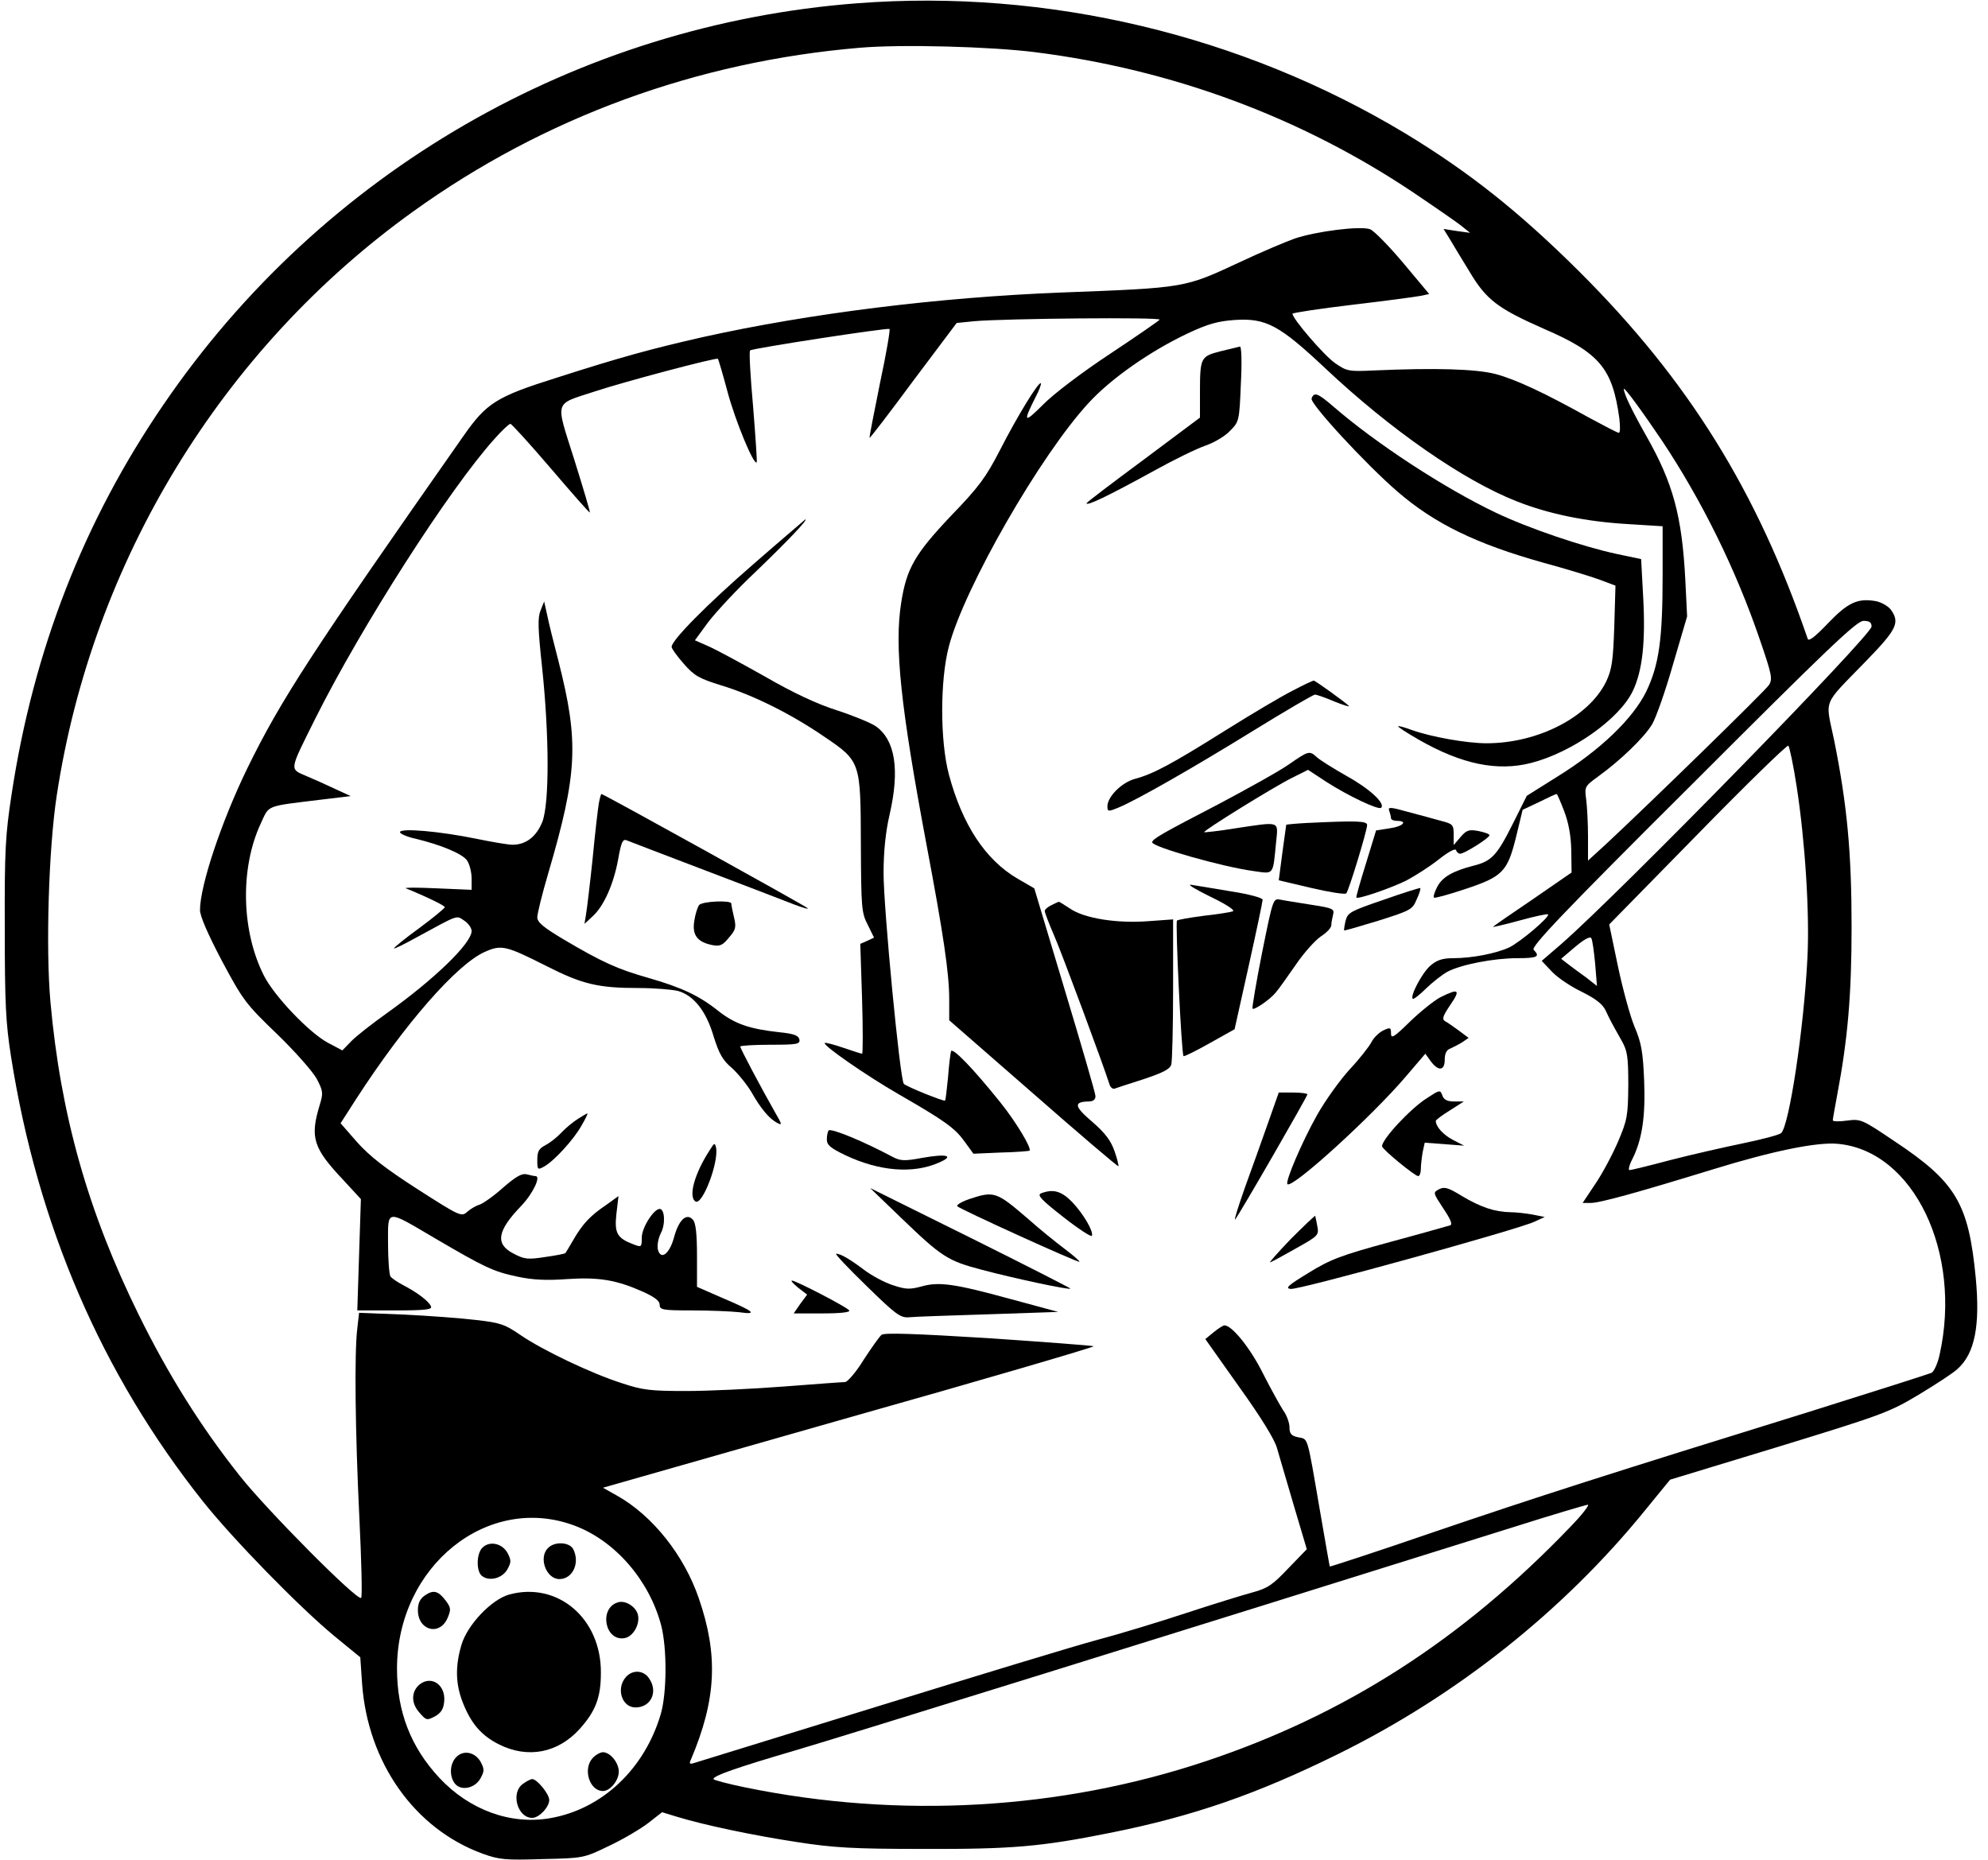 <?xml version="1.0" standalone="no"?>
<!DOCTYPE svg PUBLIC "-//W3C//DTD SVG 20010904//EN"
 "http://www.w3.org/TR/2001/REC-SVG-20010904/DTD/svg10.dtd">
<svg version="1.0" xmlns="http://www.w3.org/2000/svg"
 width="666pt" height="623pt" viewBox="0 0 666 623"
 preserveAspectRatio="xMidYMid meet">

<g transform="translate(0,623) scale(0.1,-0.1)"
fill="#000000" stroke="none">
<path d="M2871 6219 c-937 -72 -1791 -565 -2323 -1344 -268 -391 -436 -824
-509 -1305 -21 -137 -24 -189 -23 -450 0 -249 3 -316 21 -430 89 -565 303
-1062 643 -1490 103 -129 322 -353 439 -450 l88 -72 6 -88 c19 -265 176 -487
404 -570 55 -20 76 -22 200 -18 138 3 138 3 223 44 47 22 106 57 132 77 l46
36 49 -15 c91 -28 258 -63 403 -85 122 -19 188 -23 420 -23 299 -1 396 7 630
54 275 55 490 129 765 265 395 195 752 478 1025 814 l85 104 365 111 c349 107
370 115 470 175 58 35 116 73 128 85 58 52 76 145 61 305 -24 250 -66 321
-274 459 -107 72 -111 74 -157 68 -27 -4 -48 -3 -48 1 0 4 7 43 15 86 35 185
48 333 48 562 0 250 -15 408 -58 623 -30 145 -43 113 107 268 103 106 113 128
83 171 -9 12 -31 25 -50 29 -61 11 -94 -4 -161 -74 -44 -46 -65 -62 -68 -52
-170 496 -400 866 -765 1230 -201 200 -370 334 -583 463 -548 330 -1199 485
-1837 436z m598 -164 c459 -58 890 -218 1266 -470 77 -52 151 -103 165 -115
l25 -20 -44 6 -45 7 21 -34 c11 -19 41 -68 66 -109 56 -94 94 -123 248 -191
188 -81 231 -133 254 -301 3 -27 3 -48 -2 -48 -4 0 -48 23 -98 50 -151 84
-247 129 -315 147 -66 17 -201 21 -406 12 -86 -4 -92 -3 -132 25 -36 25 -142
148 -142 165 0 3 91 17 201 30 111 13 214 27 229 30 l28 6 -87 104 c-48 57
-98 108 -111 113 -32 12 -181 -7 -252 -31 -31 -11 -114 -46 -184 -79 -187 -87
-180 -86 -599 -102 -411 -16 -843 -70 -1199 -149 -172 -39 -275 -67 -493 -137
-200 -63 -233 -84 -310 -194 -511 -729 -612 -884 -725 -1115 -86 -177 -158
-392 -158 -474 0 -20 27 -82 74 -171 70 -131 80 -144 184 -244 60 -58 120
-126 133 -150 22 -42 22 -48 10 -88 -33 -109 -22 -144 79 -251 l59 -64 -6
-186 -6 -187 126 0 c102 0 125 3 121 13 -6 17 -47 48 -94 72 -19 10 -38 23
-42 29 -4 6 -8 55 -8 109 0 118 -10 117 160 17 164 -96 193 -110 274 -127 51
-11 98 -13 166 -8 107 7 165 -3 253 -42 40 -18 57 -31 57 -44 0 -17 9 -19 109
-19 59 0 130 -3 157 -6 64 -9 52 2 -54 47 l-87 38 0 104 c0 72 -4 109 -13 120
-21 25 -47 2 -63 -55 -15 -58 -45 -82 -55 -44 -3 14 1 37 10 55 16 30 13 81
-4 81 -20 0 -60 -63 -60 -96 0 -32 -1 -33 -27 -23 -56 21 -65 38 -58 102 l7
60 -43 -31 c-52 -35 -78 -63 -109 -117 -13 -22 -24 -41 -26 -43 -1 -2 -31 -8
-67 -13 -58 -9 -70 -8 -106 11 -63 32 -56 76 25 160 40 42 67 100 48 100 -5 0
-18 3 -30 6 -16 4 -36 -8 -79 -45 -31 -28 -67 -53 -79 -57 -11 -3 -30 -14 -41
-24 -19 -17 -24 -15 -166 76 -109 70 -161 111 -203 158 l-55 63 52 81 c163
252 337 451 431 493 56 25 71 21 206 -47 120 -61 173 -74 309 -74 53 0 113 -5
133 -10 52 -15 94 -67 119 -153 18 -57 30 -79 61 -105 21 -19 50 -55 65 -80
31 -55 60 -90 87 -104 17 -9 16 -5 -6 33 -45 79 -118 216 -118 223 0 3 45 6
101 6 90 0 100 2 97 18 -3 13 -18 19 -68 24 -100 11 -148 28 -202 70 -66 53
-125 80 -236 112 -102 29 -154 52 -284 129 -67 40 -88 57 -88 74 0 12 16 77
36 145 99 337 104 442 35 713 -16 61 -33 130 -38 155 l-10 45 -12 -30 c-10
-24 -9 -60 5 -190 24 -226 25 -455 1 -518 -20 -50 -55 -77 -100 -77 -14 0 -68
9 -121 20 -122 25 -256 37 -256 22 0 -5 24 -16 53 -22 86 -21 156 -50 172 -73
8 -12 15 -39 15 -60 l0 -38 -117 5 c-65 3 -111 3 -103 0 71 -29 130 -58 130
-63 0 -4 -38 -35 -85 -70 -47 -34 -85 -65 -85 -68 0 -3 35 14 78 38 140 76
130 73 157 55 14 -9 25 -25 25 -35 0 -41 -125 -162 -285 -276 -49 -35 -103
-77 -119 -94 l-29 -30 -49 26 c-63 34 -180 157 -214 225 -76 150 -80 361 -10
510 29 62 13 56 201 79 l100 12 -50 23 c-27 13 -72 33 -98 44 -58 25 -59 15
29 192 155 310 449 769 600 937 25 28 49 51 54 51 4 0 65 -67 136 -150 70 -82
129 -149 130 -147 2 1 -22 81 -52 177 -64 203 -70 183 70 229 100 33 406 114
411 109 2 -2 17 -53 33 -113 26 -96 87 -244 97 -234 2 2 -4 86 -12 187 -9 100
-14 185 -10 188 7 7 457 76 467 72 3 -2 -11 -84 -32 -182 -20 -99 -36 -181
-35 -183 2 -1 68 85 147 192 l145 193 60 6 c105 9 625 14 620 5 -3 -4 -78 -56
-167 -115 -91 -60 -189 -134 -224 -170 -64 -64 -68 -60 -24 27 12 22 19 43 17
45 -7 7 -80 -112 -138 -226 -46 -89 -70 -122 -163 -218 -121 -128 -149 -176
-167 -292 -23 -146 -2 -346 85 -810 57 -302 76 -431 76 -518 l0 -70 282 -246
c154 -135 283 -245 285 -243 1 2 -4 25 -13 50 -12 35 -31 61 -75 99 -61 52
-63 67 -11 68 14 0 22 6 22 18 0 9 -47 170 -103 356 l-102 340 -57 33 c-107
63 -184 180 -229 348 -30 113 -30 317 0 430 52 197 307 641 468 815 76 83 209
175 332 233 68 32 101 41 157 45 105 7 150 -17 304 -162 219 -206 462 -375
640 -445 108 -43 235 -69 378 -77 l112 -7 0 -163 c0 -217 -12 -301 -55 -391
-45 -91 -154 -196 -298 -285 l-102 -64 -47 -94 c-53 -106 -71 -125 -131 -140
-70 -18 -105 -38 -122 -71 -9 -17 -14 -33 -11 -36 2 -3 49 10 103 28 127 42
143 58 172 175 l22 91 55 26 c30 15 56 27 59 27 2 0 13 -26 25 -57 15 -39 23
-83 24 -132 l1 -74 -129 -89 c-71 -48 -132 -90 -134 -93 -3 -2 37 7 88 21 50
14 94 23 96 21 8 -8 -93 -93 -130 -111 -43 -20 -124 -36 -187 -36 -36 0 -55
-6 -77 -25 -27 -23 -69 -102 -59 -111 2 -3 23 13 45 35 23 22 55 47 72 56 46
24 155 45 233 45 67 0 78 5 55 28 -10 10 100 126 533 557 452 452 549 545 572
545 20 0 27 -5 27 -19 0 -29 -843 -892 -1040 -1064 l-65 -56 35 -37 c19 -20
64 -50 100 -67 46 -23 69 -41 79 -62 15 -32 18 -38 53 -100 20 -35 23 -54 23
-150 -1 -102 -3 -116 -34 -189 -19 -44 -53 -108 -77 -143 l-42 -63 27 0 c31 0
157 35 411 113 198 61 348 92 418 85 253 -24 416 -364 340 -706 -6 -29 -19
-57 -27 -61 -9 -4 -194 -63 -411 -131 -668 -207 -912 -285 -1264 -405 -186
-64 -340 -114 -341 -113 -1 2 -16 89 -34 193 -43 250 -38 233 -72 240 -23 5
-29 12 -29 33 0 15 -9 41 -21 57 -11 17 -42 73 -69 126 -42 84 -103 159 -128
159 -4 0 -20 -10 -36 -23 l-28 -23 114 -161 c74 -103 119 -177 126 -204 7 -24
32 -110 56 -191 l44 -148 -62 -64 c-53 -56 -69 -67 -121 -81 -33 -9 -134 -40
-225 -70 -91 -30 -223 -70 -295 -89 -71 -19 -400 -119 -730 -221 -330 -102
-609 -188 -619 -191 -16 -5 -18 -3 -11 12 85 201 92 349 26 540 -49 143 -154
276 -273 343 l-48 27 824 235 c454 128 822 236 820 239 -3 2 -161 14 -352 27
-245 15 -350 19 -359 11 -7 -6 -34 -44 -60 -84 -25 -41 -54 -74 -62 -74 -9 0
-101 -7 -206 -15 -104 -8 -251 -15 -326 -15 -120 0 -146 3 -215 26 -101 32
-265 110 -341 162 -52 36 -69 41 -149 50 -49 6 -157 14 -240 18 l-151 6 -6
-53 c-10 -82 -7 -346 7 -634 7 -143 10 -264 6 -268 -11 -13 -314 292 -406 408
-131 165 -240 339 -339 540 -170 345 -262 670 -296 1049 -16 179 -6 513 21
690 119 786 554 1498 1195 1958 438 315 950 502 1496 548 140 12 436 4 588
-15z m2098 -1300 c134 -201 248 -432 328 -666 41 -119 44 -134 31 -154 -13
-20 -406 -403 -548 -535 l-58 -53 0 80 c0 44 -3 100 -6 124 -6 43 -5 45 39 77
75 54 156 132 182 176 13 22 45 113 70 201 l47 160 -6 122 c-11 214 -41 325
-131 483 -48 85 -75 141 -75 157 0 9 61 -74 127 -172z m452 -1160 c28 -180 44
-426 36 -575 -12 -238 -61 -561 -88 -586 -7 -6 -64 -21 -127 -34 -63 -13 -173
-38 -243 -56 -71 -19 -133 -34 -138 -34 -5 0 -1 17 10 38 32 64 44 141 39 263
-4 95 -9 125 -32 179 -15 36 -40 128 -56 204 l-29 139 297 303 c163 167 300
300 303 296 4 -4 17 -65 28 -137z m-675 -594 l6 -74 -37 29 c-21 15 -48 35
-61 45 l-22 17 47 40 c31 26 50 36 54 29 4 -7 9 -45 13 -86z m-85 -1888 c-361
-376 -752 -627 -1219 -783 -488 -163 -1026 -194 -1543 -88 -59 12 -107 25
-107 28 0 11 73 37 274 96 157 46 1273 393 2406 748 129 41 241 74 249 75 8 1
-19 -34 -60 -76z m-3334 6 c136 -51 250 -183 290 -334 20 -78 19 -226 -1 -296
-54 -185 -197 -320 -371 -350 -132 -23 -270 27 -371 135 -96 103 -142 222
-142 366 0 343 304 588 595 479z"/>
<path d="M4088 5053 c-66 -17 -68 -21 -68 -140 l0 -82 -190 -142 c-104 -77
-190 -142 -190 -145 0 -10 68 22 230 111 63 35 139 72 168 82 29 10 67 32 83
50 30 30 31 33 36 157 4 72 2 126 -3 125 -5 -1 -34 -8 -66 -16z"/>
<path d="M4394 4895 c-7 -16 183 -222 289 -313 123 -106 262 -174 487 -237 74
-20 159 -46 189 -57 l53 -20 -4 -137 c-4 -116 -8 -143 -27 -184 -58 -119 -228
-207 -401 -207 -66 0 -184 21 -249 44 -24 9 -46 15 -47 13 -2 -2 29 -22 69
-45 143 -82 263 -107 376 -78 137 35 296 147 341 241 32 67 43 162 35 311 l-7
131 -81 17 c-116 25 -296 86 -407 139 -172 82 -401 232 -543 355 -52 45 -65
50 -73 27z"/>
<path d="M2525 4341 c-158 -137 -275 -256 -275 -278 0 -6 18 -31 41 -57 35
-40 51 -49 125 -72 106 -32 233 -95 344 -171 124 -84 123 -84 124 -363 1 -210
2 -228 23 -268 l21 -43 -23 -11 -23 -10 6 -184 c3 -101 3 -184 0 -184 -3 0
-31 9 -63 20 -32 11 -60 18 -62 16 -8 -7 137 -108 248 -172 156 -90 188 -113
221 -159 l29 -40 92 4 c51 1 94 5 96 6 8 8 -45 96 -97 161 -93 116 -162 187
-166 172 -2 -7 -7 -46 -10 -87 -4 -41 -8 -76 -10 -78 -3 -4 -128 46 -138 56
-13 12 -68 589 -68 706 0 72 7 139 20 195 35 152 19 251 -46 297 -16 11 -74
35 -129 53 -67 21 -148 59 -245 115 -80 45 -165 91 -189 101 l-43 19 44 60
c25 33 96 110 160 170 101 97 177 176 166 175 -1 -1 -79 -67 -173 -149z"/>
<path d="M4330 3916 c-36 -18 -137 -78 -225 -133 -180 -113 -242 -146 -302
-162 -45 -12 -93 -60 -93 -92 0 -18 2 -19 38 -4 60 25 243 129 452 258 107 66
200 120 205 120 6 0 35 -10 65 -23 30 -12 52 -19 49 -15 -14 14 -113 85 -118
85 -3 0 -35 -15 -71 -34z"/>
<path d="M4319 3670 c-31 -22 -137 -81 -235 -133 -195 -101 -224 -118 -224
-129 0 -15 235 -82 339 -96 70 -10 65 -16 76 96 7 73 17 70 -137 47 -55 -9
-102 -14 -104 -13 -4 5 232 151 294 182 l54 27 61 -40 c73 -47 176 -96 184
-87 15 14 -39 64 -115 106 -44 25 -89 53 -100 63 -25 23 -28 22 -93 -23z"/>
<path d="M2006 3538 c-3 -18 -13 -103 -21 -188 -9 -85 -19 -168 -22 -185 l-5
-30 27 25 c38 34 71 109 86 192 10 56 15 68 28 63 9 -4 128 -49 264 -101 137
-52 272 -104 300 -115 29 -11 48 -16 42 -11 -10 9 -683 382 -690 382 -2 0 -6
-15 -9 -32z"/>
<path d="M4654 3514 c3 -9 6 -20 6 -25 0 -5 9 -9 20 -9 38 0 20 -19 -25 -25
l-45 -7 -34 -111 c-19 -61 -34 -113 -32 -114 6 -6 114 31 167 57 30 16 79 47
109 71 32 25 55 38 58 31 2 -7 8 -12 14 -12 14 0 98 53 98 62 0 4 -17 10 -37
14 -32 6 -40 3 -60 -20 l-23 -27 0 35 c0 33 -3 36 -42 46 -24 7 -74 20 -111
30 -60 17 -68 17 -63 4z"/>
<path d="M4378 3473 c-38 -2 -68 -5 -69 -6 0 -1 -6 -43 -13 -94 l-12 -92 110
-26 c60 -14 112 -22 116 -18 9 10 70 211 70 229 0 14 -34 15 -202 7z"/>
<path d="M4055 3226 c54 -26 84 -46 75 -49 -8 -3 -52 -10 -98 -15 -46 -6 -86
-13 -89 -16 -6 -6 15 -448 22 -454 2 -2 41 17 87 43 l84 47 47 211 c26 117 47
217 47 223 0 6 -47 19 -107 28 -60 10 -119 20 -133 22 -14 2 16 -16 65 -40z"/>
<path d="M4636 3216 c-111 -38 -121 -43 -128 -70 -4 -17 -6 -31 -5 -33 2 -1
54 14 116 33 107 34 113 37 127 71 9 19 14 36 12 38 -2 1 -57 -16 -122 -39z"/>
<path d="M4228 3038 c-20 -101 -34 -185 -32 -187 5 -6 57 29 77 53 10 11 40
54 68 94 27 40 65 82 84 95 19 12 35 29 35 37 0 8 3 24 6 36 5 19 -1 22 -73
33 -43 7 -89 14 -103 17 -25 5 -25 5 -62 -178z"/>
<path d="M2342 3198 c-5 -7 -13 -31 -16 -53 -8 -47 10 -71 60 -81 26 -5 35 -1
56 25 23 26 25 35 17 68 -5 21 -9 41 -9 46 0 12 -97 8 -108 -5z"/>
<path d="M3523 3198 c-13 -6 -23 -15 -23 -20 0 -5 14 -42 31 -81 26 -59 168
-442 186 -500 3 -10 11 -16 17 -14 6 2 50 17 98 32 66 22 88 34 92 49 3 12 6
126 6 254 l0 232 -83 -6 c-104 -8 -214 9 -262 42 -20 13 -37 24 -38 23 -1 0
-12 -5 -24 -11z"/>
<path d="M4825 2889 c-22 -12 -68 -49 -102 -82 -53 -52 -63 -58 -63 -39 0 20
-2 21 -26 10 -14 -7 -32 -24 -40 -40 -8 -15 -40 -56 -72 -90 -32 -35 -82 -104
-110 -154 -49 -87 -107 -222 -99 -231 16 -16 283 227 397 361 l65 76 18 -25
c26 -35 47 -32 47 5 0 20 6 33 18 37 9 4 27 13 40 21 l22 15 -32 24 c-18 13
-39 28 -47 32 -11 7 -7 18 18 55 35 51 28 56 -34 25z"/>
<path d="M4780 2551 c-55 -35 -150 -137 -150 -161 0 -10 110 -100 121 -100 5
0 9 11 9 24 0 13 3 38 6 56 l7 32 66 -5 66 -5 -37 19 c-33 17 -58 45 -58 64 0
3 21 19 47 35 l47 30 -32 0 c-24 0 -35 6 -40 20 -7 20 -9 19 -52 -9z"/>
<path d="M4248 2468 c-20 -57 -55 -155 -78 -218 -22 -63 -37 -110 -32 -105 12
13 242 412 242 419 0 3 -22 6 -48 6 l-48 0 -36 -102z"/>
<path d="M1935 2481 c-16 -10 -41 -31 -55 -46 -14 -15 -37 -33 -52 -41 -23
-12 -28 -21 -28 -50 0 -32 1 -34 21 -23 33 17 101 91 127 138 13 22 22 41 20
41 -2 0 -16 -8 -33 -19z"/>
<path d="M2776 2443 c-3 -4 -6 -17 -6 -30 0 -19 12 -29 62 -53 114 -54 227
-63 313 -25 54 23 29 31 -56 16 -58 -11 -72 -10 -96 2 -99 53 -208 98 -217 90z"/>
<path d="M2379 2379 c-52 -79 -74 -158 -49 -174 23 -14 78 130 69 180 -4 17
-6 17 -20 -6z"/>
<path d="M4821 2246 c-21 -11 -20 -12 14 -64 25 -37 32 -54 23 -57 -7 -2 -98
-28 -202 -56 -165 -45 -199 -58 -272 -103 -69 -42 -80 -52 -60 -54 27 -4 761
199 816 225 l35 16 -40 8 c-22 4 -56 8 -75 8 -53 1 -100 17 -162 54 -47 29
-59 32 -77 23z"/>
<path d="M3020 2149 c135 -130 155 -143 270 -173 105 -28 291 -68 296 -63 2 1
-149 78 -334 170 l-337 167 105 -101z"/>
<path d="M3487 2232 c-13 -6 2 -22 75 -79 51 -40 94 -68 96 -63 6 15 -29 74
-66 113 -36 37 -64 45 -105 29z"/>
<path d="M3247 2213 c-26 -9 -44 -20 -40 -24 11 -11 405 -190 409 -186 2 2
-20 21 -49 43 -28 21 -84 66 -122 100 -107 92 -114 95 -198 67z"/>
<path d="M4324 2079 c-43 -45 -74 -80 -69 -78 6 2 45 23 87 47 75 42 77 44 71
75 -3 18 -7 33 -7 34 -1 1 -38 -34 -82 -78z"/>
<path d="M2902 1923 c97 -95 114 -108 142 -106 17 2 137 6 266 10 l235 8 -159
43 c-190 52 -241 59 -300 42 -38 -10 -52 -10 -96 5 -28 9 -70 32 -94 50 -49
37 -80 55 -95 55 -5 0 40 -48 101 -107z"/>
<path d="M2674 1916 l30 -23 -23 -31 -22 -32 96 0 c63 0 94 4 90 10 -7 11
-179 100 -192 100 -5 0 5 -11 21 -24z"/>
<path d="M1616 1045 c-20 -20 -21 -78 -2 -94 24 -20 69 -9 86 22 13 24 13 30
0 55 -18 32 -60 41 -84 17z"/>
<path d="M1836 1044 c-33 -32 -6 -104 38 -104 45 0 70 55 46 101 -13 23 -62
26 -84 3z"/>
<path d="M1423 885 c-16 -11 -23 -26 -23 -49 0 -69 74 -88 100 -25 11 27 11
33 -7 57 -25 33 -41 37 -70 17z"/>
<path d="M1705 888 c-59 -17 -139 -101 -159 -168 -21 -71 -20 -129 3 -190 28
-73 63 -114 123 -144 96 -48 197 -29 270 52 53 59 71 105 71 187 2 183 -145
308 -308 263z"/>
<path d="M2070 862 c-64 -19 -44 -130 21 -120 30 4 54 47 46 79 -7 27 -42 49
-67 41z"/>
<path d="M2097 612 c-34 -38 -14 -102 32 -102 52 0 77 53 45 98 -18 27 -55 29
-77 4z"/>
<path d="M1407 588 c-29 -23 -31 -62 -3 -94 24 -28 26 -28 53 -14 20 11 29 25
31 49 6 55 -41 89 -81 59z"/>
<path d="M1527 342 c-20 -22 -22 -61 -4 -86 20 -27 68 -18 87 17 13 24 13 30
0 55 -19 33 -59 41 -83 14z"/>
<path d="M1985 340 c-33 -37 -10 -110 35 -110 24 0 53 35 53 65 0 30 -29 65
-53 65 -9 0 -25 -9 -35 -20z"/>
<path d="M1752 254 c-42 -29 -19 -114 31 -114 23 0 57 36 57 60 0 20 -41 70
-57 70 -5 0 -19 -7 -31 -16z"/>
</g>
</svg>
